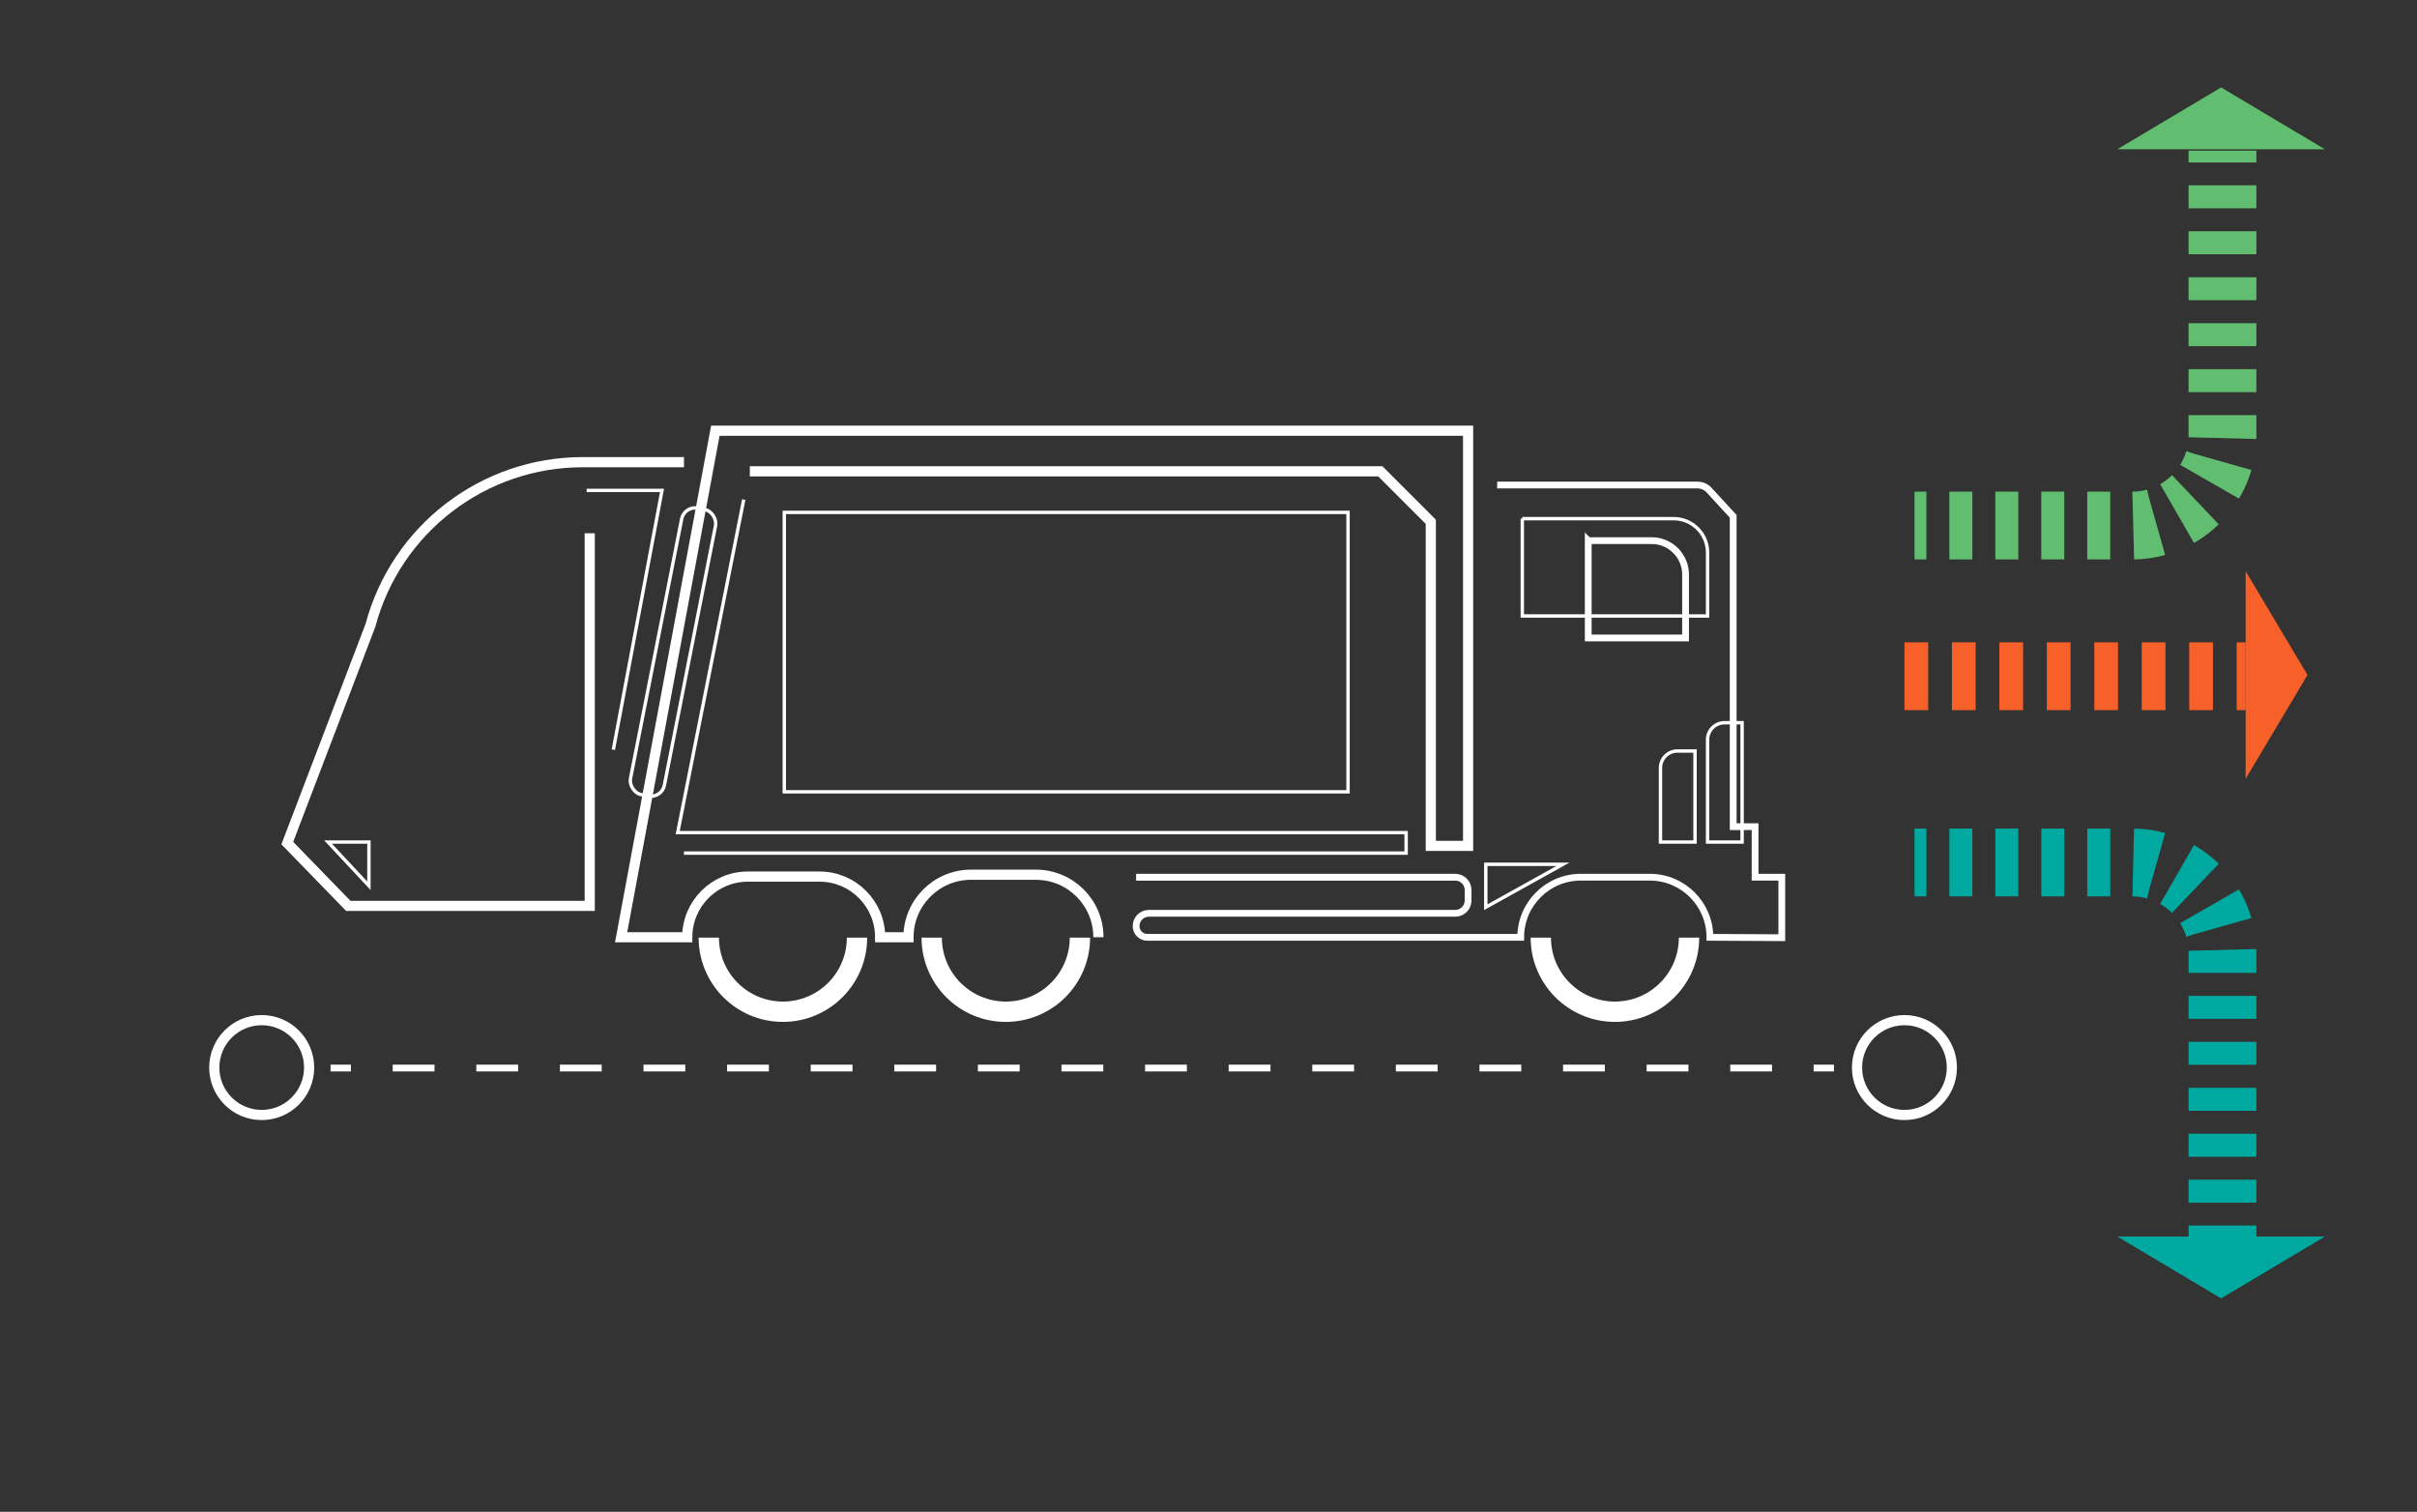 <?xml version="1.0" encoding="UTF-8"?>
<svg id="Layer_1" data-name="Layer 1" xmlns="http://www.w3.org/2000/svg" viewBox="0 0 713 446">
  <rect x="0" y="0" width="713" height="446" fill="#333333" stroke="none"/>
  <defs>
    <style>
      .cls-1 {
        stroke-dasharray: 0 0 12.33 12.33;
      }

      .cls-1, .cls-2, .cls-3, .cls-4, .cls-5, .cls-6, .cls-7, .cls-8, .cls-9 {
        fill: none;
        stroke-miterlimit: 10;
      }

      .cls-1, .cls-2, .cls-6, .cls-7, .cls-8 {
        stroke: #fff;
      }

      .cls-1, .cls-7 {
        stroke-width: 2px;
      }

      .cls-3, .cls-4 {
        stroke: #61bd6f;
      }

      .cls-3, .cls-4, .cls-5, .cls-9 {
        stroke-width: 20px;
      }

      .cls-4, .cls-9 {
        stroke-dasharray: 0 0 6.78 6.78;
      }

      .cls-5, .cls-9 {
        stroke: #00a99f;
      }

      .cls-10 {
        fill: #00a99f;
      }

      .cls-10, .cls-11, .cls-12 {
        stroke-width: 0px;
      }

      .cls-6 {
        stroke-width: 3px;
      }

      .cls-8 {
        stroke-width: 6px;
      }

      .cls-11 {
        fill: #f76028;
      }

      .cls-12 {
        fill: #61bd6f;
      }
    </style>
  </defs>
  <path class="cls-6" d="M201.77,136.34h-29.84c-29.38,0-55.08,19.75-62.65,48.14l-24.53,64.24,17.99,18.52h71.23v-109.92"/>
  <path class="cls-6" d="M324.03,276.5h0c0-10.19-8.26-18.45-18.45-18.45h-19.13c-10.19,0-18.45,8.26-18.45,18.45h0s-8.36,0-8.36,0h0c0-9.89-8.02-17.9-17.9-17.9h-21.11c-9.89,0-17.9,8.02-17.9,17.9h0s-19.5,0-19.5,0l27.79-149.43h222.06v122.47h-11v-95.61l-14.89-14.89h-185.99"/>
  <polyline class="cls-2" points="173.06 144.67 195.29 144.67 180.93 221.16"/>
  <polygon class="cls-2" points="438.3 254.98 461.06 254.98 438.3 267.63 438.3 254.98"/>
  <path class="cls-8" d="M252.81,276.61c0,12.07-9.79,21.86-21.86,21.86s-21.86-9.79-21.86-21.86"/>
  <path class="cls-8" d="M318.57,276.61c0,12.07-9.79,21.86-21.86,21.86s-21.86-9.79-21.86-21.86"/>
  <path class="cls-8" d="M498.25,276.61c0,12.07-9.79,21.86-21.86,21.86s-21.86-9.79-21.86-21.86"/>
  <path class="cls-7" d="M441.66,143.09h59.1c1.3,0,2.53.54,3.41,1.5l7.11,7.73v91.56h6.46v14.9h7.88v17.85l-21.21-.11h0c0-9.8-7.94-17.74-17.74-17.74h-20.33c-9.8,0-17.74,7.94-17.74,17.74h0s-110.15,0-110.15,0c-1.83,0-3.31-1.48-3.31-3.31h0c0-2.09,1.69-3.78,3.78-3.78h90.38c2.09,0,3.78-1.69,3.78-3.78v-3.08c0-2.09-1.69-3.78-3.78-3.78h-94.16"/>
  <path class="cls-2" d="M449.07,153.01h44.65c5.52,0,10,4.48,10,10v18.71h-54.65v-28.71h0Z"/>
  <path class="cls-7" d="M468.52,159.49h18.71c5.52,0,10,4.48,10,10v18.71h-28.71v-28.71h0Z"/>
  <polyline class="cls-2" points="219.4 147.38 199.92 245.63 414.8 245.63 414.8 251.67 201.77 251.67"/>
  <path class="cls-2" d="M508.72,213.21h5.19v35.2h-10.19v-30.2c0-2.76,2.24-5,5-5Z"/>
  <path class="cls-2" d="M494.83,221.55h5.19v26.86h-10.19v-21.86c0-2.76,2.24-5,5-5Z"/>
  <rect class="cls-2" x="231.36" y="151.16" width="166.3" height="82.43"/>
  <rect class="cls-2" x="193.44" y="149.3" width="10.19" height="86.14" rx="4.04" ry="4.04" transform="translate(40.95 -34.76) rotate(11.15)"/>
  <polygon class="cls-2" points="96.77 248.41 108.83 261.31 108.83 248.41 96.77 248.41"/>
  <g>
    <line class="cls-7" x1="97.52" y1="315.08" x2="103.52" y2="315.08"/>
    <line class="cls-1" x1="115.85" y1="315.08" x2="528.84" y2="315.08"/>
    <line class="cls-7" x1="535.01" y1="315.08" x2="541.01" y2="315.08"/>
  </g>
  <circle class="cls-6" cx="77.2" cy="314.94" r="13.99"/>
  <circle class="cls-6" cx="561.8" cy="314.94" r="13.99"/>
  <g>
    <line class="cls-3" x1="564.77" y1="155.04" x2="568.27" y2="155.04"/>
    <path class="cls-4" d="M575.05,155.04h53.92c14.72,0,26.65-11.93,26.65-26.65V51.33"/>
    <line class="cls-3" x1="655.62" y1="47.94" x2="655.62" y2="44.44"/>
  </g>
  <g>
    <line class="cls-5" x1="564.77" y1="254.44" x2="568.27" y2="254.44"/>
    <path class="cls-9" d="M575.05,254.44h53.92c14.72,0,26.65,11.93,26.65,26.65v77.06"/>
    <line class="cls-5" x1="655.62" y1="361.54" x2="655.62" y2="365.04"/>
  </g>
  <path class="cls-11" d="M662.45,209.5h-2.65v-20h2.65v20ZM652.8,209.5h-7v-20h7v20ZM638.8,209.5h-7v-20h7v20ZM624.8,209.5h-7v-20h7v20ZM610.8,209.5h-7v-20h7v20ZM596.8,209.5h-7v-20h7v20ZM582.8,209.5h-7v-20h7v20ZM568.8,209.5h-7v-20h7v20Z"/>
  <polygon class="cls-11" points="680.7 199.12 662.45 229.75 662.45 168.5 680.7 199.12"/>
  <polygon class="cls-12" points="655.21 25.79 685.84 44.04 624.59 44.04 655.21 25.79"/>
  <polygon class="cls-10" points="655.21 383.04 685.84 364.79 624.59 364.79 655.21 383.04"/>
</svg>